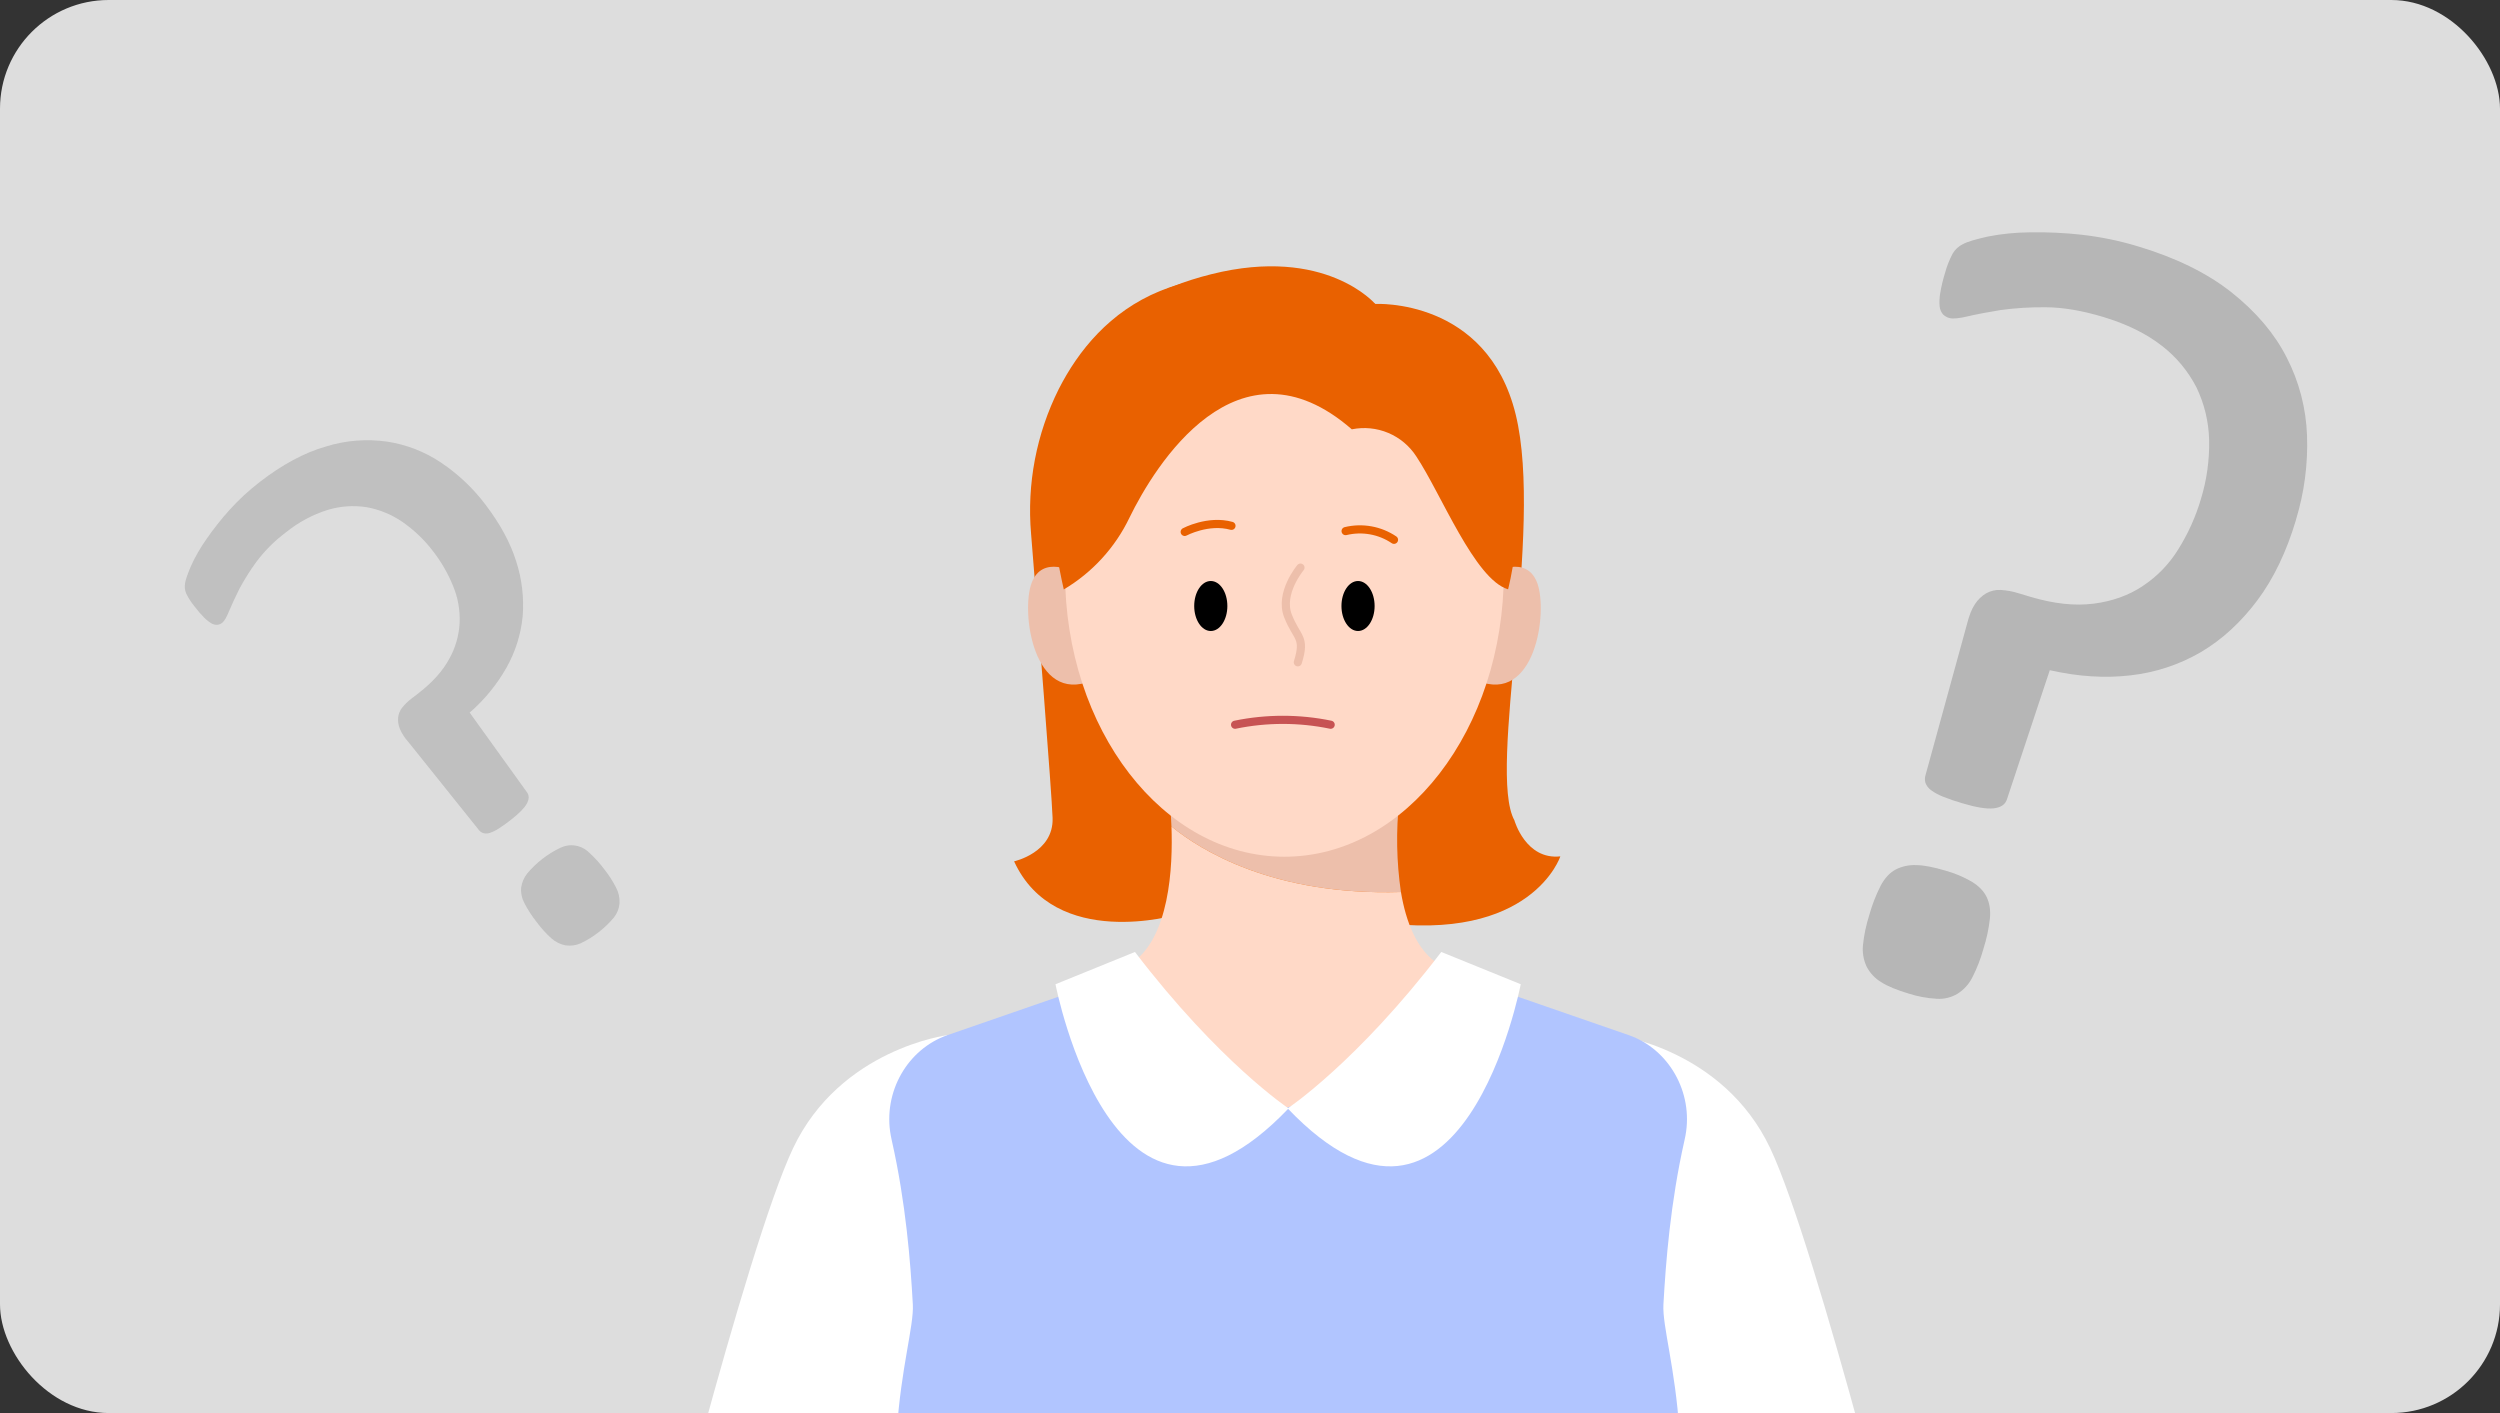<svg width="460" height="260" viewBox="0 0 460 260" fill="none" xmlns="http://www.w3.org/2000/svg">
<rect x="0" y="0" width="460" height="260" fill="#333333" stroke="none"/>
<g clip-path="url(#clip0_142_4716)">
<rect width="460" height="260" rx="20" fill="#DDDDDD"/>
<path d="M174.338 190.464C174.338 190.464 154.617 192.964 145.935 211.253C137.253 229.543 118.982 303.082 118.982 303.082L50 352.881L117.613 363.388C117.613 363.388 151.879 346.511 156.449 333.235C161.018 319.958 177.92 294.856 177.92 294.856L174.338 190.464Z" fill="white"/>
<path d="M297.308 190.464C297.308 190.464 317.029 192.964 325.711 211.254C334.393 229.543 352.664 303.082 352.664 303.082L410.001 354.25L354.033 363.388C354.033 363.388 319.773 346.511 315.204 333.235C310.635 319.959 293.727 294.856 293.727 294.856L297.308 190.464Z" fill="white"/>
<path d="M204.027 180.188L174.336 190.464C167.017 193.001 162.416 200.908 163.904 208.947C163.96 209.253 164.029 209.572 164.098 209.884C166.673 221.304 167.536 232.268 167.961 240.037C168.386 247.807 158.354 271.291 171.961 309.345C171.961 309.345 180.412 349.224 178.268 371.607C178.268 371.607 198.22 383.034 237.718 383.034C277.216 383.034 295.762 371.607 295.762 371.607C293.618 349.224 302.069 309.345 302.069 309.345C315.676 271.284 305.638 247.801 306.069 240.037C306.5 232.274 307.357 221.286 309.932 209.884C310.001 209.566 310.069 209.259 310.126 208.947C311.613 200.908 307 193.001 299.693 190.464L270.003 180.188" fill="#B1C5FF"/>
<path d="M253.069 55.925C253.069 55.925 273.628 54.781 278.885 76.252C284.141 97.723 273.628 141.809 278.653 150.947C278.653 150.947 280.71 158.261 287.104 157.573C287.104 157.573 281.854 173.562 253.526 169.681L216.522 168.312C216.522 168.312 194.132 174.931 186.594 158.486C186.594 158.486 193.907 156.885 193.676 150.491C193.501 145.603 190.925 113.218 189.719 98.229C188.926 89.052 190.687 79.834 194.807 71.595C201.977 57.5 217.941 42.767 253.069 55.925Z" fill="#E96100"/>
<path d="M257.77 164.135C256.957 158.558 256.854 152.899 257.464 147.296H215.203C215.203 147.296 215.441 149.171 215.547 152.065C220.854 156.409 234.28 164.848 257.77 164.135Z" fill="#EDBFAB"/>
<path d="M257.771 164.134C234.281 164.847 220.854 156.409 215.548 152.064C215.823 159.34 215.266 172.86 207.891 177.442C207.891 177.442 217.598 198.694 236.331 203.945C255.083 198.688 264.772 177.442 264.772 177.442C260.677 174.898 258.69 169.591 257.771 164.134Z" fill="#FFD9C7"/>
<path d="M197.835 105.386C197.835 105.386 191.822 101.917 189.816 107.261C187.809 112.606 190.153 129.658 200.842 125.245L197.835 105.386Z" fill="#EDBFAB"/>
<path d="M274.832 105.386C274.832 105.386 280.846 101.917 282.852 107.261C284.858 112.606 282.521 129.658 271.832 125.245L274.832 105.386Z" fill="#EDBFAB"/>
<path d="M195.965 105.368C195.965 76.496 214.036 59.007 236.332 59.007C258.628 59.007 276.704 76.509 276.704 105.368C276.704 134.227 258.615 157.636 236.332 157.636C214.048 157.636 195.965 134.233 195.965 105.368Z" fill="#FFD9C7"/>
<path d="M225.835 111.506C225.835 114.05 224.466 116.106 222.785 116.106C221.103 116.106 219.734 114.05 219.734 111.506C219.734 108.962 221.097 106.905 222.785 106.905C224.472 106.905 225.835 108.968 225.835 111.506Z" fill="black"/>
<path d="M252.929 111.506C252.929 114.05 251.56 116.106 249.879 116.106C248.197 116.106 246.828 114.05 246.828 111.506C246.828 108.962 248.191 106.905 249.879 106.905C251.566 106.905 252.929 108.968 252.929 111.506Z" fill="black"/>
<path d="M239.287 104.442C239.287 104.442 235.343 109.143 236.987 113.325C238.631 117.506 240.275 117.156 238.8 121.863" stroke="#EDBFAB" stroke-width="1.5" stroke-linecap="round" stroke-linejoin="round"/>
<path d="M195.735 108.461C200.995 105.341 205.209 100.729 207.843 95.21C212.412 85.834 227.713 60.719 248.734 78.996C250.987 78.536 253.327 78.767 255.446 79.659C257.565 80.552 259.365 82.063 260.611 83.996C265.18 90.872 271.349 106.611 277.487 108.436C277.487 108.436 290.051 60.469 253.047 55.931C253.047 55.931 243.909 45.192 222.894 50.449C203.611 55.268 186.828 68.945 195.735 108.461Z" fill="#E96100"/>
<path d="M247.59 97.723C249.104 97.356 250.678 97.309 252.212 97.585C253.746 97.86 255.205 98.453 256.497 99.323" stroke="#E96100" stroke-width="1.5" stroke-linecap="round" stroke-linejoin="round"/>
<path d="M217.984 97.873C217.984 97.873 222.304 95.561 226.592 96.754" stroke="#E96100" stroke-width="1.5" stroke-linecap="round" stroke-linejoin="round"/>
<path d="M227.254 133.35C233.056 132.151 239.041 132.151 244.843 133.35" stroke="#C75353" stroke-width="1.5" stroke-linecap="round" stroke-linejoin="round"/>
<path d="M237.097 203.946C237.097 203.946 224.364 195.489 208.831 175.162L194.211 181.1C194.211 181.1 205.056 237.519 237.097 203.946Z" fill="white"/>
<path d="M236.93 203.946C236.93 203.946 249.662 195.489 265.195 175.162L279.815 181.1C279.815 181.1 268.977 237.519 236.93 203.946Z" fill="white"/>
<path opacity="0.36" fill-rule="evenodd" clip-rule="evenodd" d="M89.341 92.876C92.003 96.366 93.904 99.844 94.985 103.31C96.039 106.568 96.442 110.004 96.167 113.419C95.843 116.726 94.835 119.928 93.208 122.82C91.436 125.958 89.139 128.765 86.419 131.119L96.932 145.735C97.4 146.343 97.385 147.036 96.932 147.87C96.479 148.704 95.475 149.707 93.942 150.897C93.243 151.452 92.515 151.972 91.763 152.454C91.246 152.796 90.686 153.068 90.097 153.261C89.708 153.391 89.289 153.399 88.895 153.284C88.549 153.161 88.249 152.93 88.04 152.626L75.078 136.449C74.438 135.747 73.924 134.939 73.557 134.061C73.299 133.405 73.197 132.698 73.26 131.995C73.338 131.329 73.602 130.699 74.021 130.178C74.529 129.55 75.113 128.989 75.759 128.506L77.052 127.507C79.613 125.523 81.487 123.423 82.673 121.209C83.82 119.166 84.471 116.88 84.575 114.536C84.666 112.25 84.259 109.971 83.384 107.86C82.471 105.599 81.255 103.473 79.771 101.543C78.166 99.406 76.229 97.543 74.036 96.025C72.06 94.67 69.822 93.749 67.468 93.324C65.06 92.951 62.6 93.123 60.268 93.829C57.487 94.71 54.895 96.105 52.623 97.942C50.573 99.472 48.749 101.287 47.207 103.333C46.016 104.951 44.945 106.656 44.005 108.433C43.221 110.01 42.594 111.372 42.141 112.462C41.688 113.553 41.289 114.288 40.905 114.582C40.649 114.785 40.345 114.916 40.023 114.965C39.641 114.99 39.26 114.902 38.927 114.712C38.421 114.408 37.956 114.04 37.543 113.618C36.903 112.966 36.307 112.272 35.759 111.54C35.182 110.833 34.686 110.063 34.279 109.245C34.016 108.651 33.936 107.991 34.051 107.351C34.139 106.67 34.534 105.587 35.162 104.098C35.939 102.402 36.871 100.781 37.946 99.258C39.248 97.368 40.669 95.565 42.202 93.859C43.892 91.986 45.745 90.269 47.739 88.729C51.923 85.48 56.031 83.276 59.99 82.148C63.627 81.023 67.466 80.72 71.233 81.26C74.788 81.799 78.182 83.121 81.171 85.132C84.302 87.236 87.064 89.851 89.341 92.869V92.876ZM111.183 159.942C112.035 161.01 112.775 162.164 113.393 163.385C113.843 164.258 114.05 165.238 113.99 166.22C113.914 167.181 113.549 168.095 112.944 168.841C111.27 170.831 109.196 172.44 106.859 173.563C105.977 173.953 105.005 174.086 104.052 173.945C103.088 173.758 102.191 173.313 101.458 172.656C100.447 171.745 99.532 170.733 98.727 169.633C97.864 168.547 97.108 167.378 96.472 166.144C96.004 165.272 95.804 164.28 95.897 163.293C96.037 162.352 96.42 161.464 97.008 160.718C98.682 158.73 100.756 157.12 103.093 155.997C103.964 155.574 104.944 155.433 105.897 155.593C106.851 155.753 107.731 156.207 108.418 156.892C109.437 157.815 110.363 158.836 111.183 159.942Z" fill="#777777" fill-opacity="0.8"/>
<path opacity="0.36" fill-rule="evenodd" clip-rule="evenodd" d="M422.462 95.664C420.719 101.505 418.351 106.459 415.339 110.48C412.327 114.501 408.862 117.682 404.955 119.995C400.982 122.305 396.57 123.76 392.003 124.266C387.288 124.82 382.347 124.493 377.16 123.315L369.302 147.001C368.998 148.021 368.205 148.561 366.899 148.727C365.593 148.893 363.64 148.568 361.072 147.801C359.877 147.46 358.7 147.059 357.545 146.6C356.742 146.292 355.982 145.879 355.287 145.371C354.826 145.036 354.475 144.571 354.28 144.036C354.138 143.542 354.153 143.016 354.323 142.531L361.935 114.804C362.322 113.267 362.803 112.028 363.391 111.169C363.917 110.346 364.629 109.66 365.47 109.164C366.28 108.712 367.203 108.5 368.129 108.552C369.249 108.618 370.356 108.824 371.424 109.165L373.598 109.814C377.912 111.101 381.782 111.516 385.244 111.071C388.707 110.626 391.735 109.53 394.28 107.816C396.921 106.071 399.148 103.768 400.805 101.071C402.6 98.21 403.995 95.117 404.954 91.878C406.045 88.337 406.56 84.644 406.479 80.939C406.399 77.607 405.613 74.329 404.171 71.324C402.631 68.303 400.436 65.664 397.748 63.598C394.896 61.378 391.284 59.599 386.903 58.292C383.062 57.146 379.58 56.55 376.439 56.538C373.654 56.502 370.871 56.673 368.111 57.049C365.703 57.441 363.662 57.83 362.069 58.205C360.476 58.579 359.33 58.71 358.671 58.513C358.23 58.391 357.829 58.157 357.505 57.834C357.165 57.425 356.953 56.925 356.896 56.396C356.825 55.579 356.86 54.756 356.998 53.947C357.207 52.694 357.503 51.456 357.882 50.243C358.212 49.011 358.678 47.82 359.273 46.691C359.721 45.911 360.398 45.287 361.212 44.902C362.048 44.448 363.584 44.02 365.766 43.524C368.304 43.029 370.883 42.771 373.469 42.751C376.649 42.693 379.83 42.839 382.992 43.189C386.464 43.58 389.894 44.282 393.241 45.285C400.305 47.393 406.115 50.238 410.602 53.795C415.088 57.353 418.49 61.33 420.75 65.777C423.042 70.229 424.32 75.132 424.493 80.136C424.681 85.374 423.994 90.608 422.461 95.621L422.462 95.664ZM364.947 174.601C364.445 176.423 363.757 178.189 362.895 179.871C362.281 181.085 361.349 182.111 360.198 182.838C359.058 183.529 357.734 183.857 356.403 183.779C354.627 183.683 352.872 183.358 351.18 182.812C349.055 182.178 347.357 181.486 346.144 180.717C344.996 180.029 344.063 179.033 343.452 177.841C342.875 176.602 342.646 175.23 342.789 173.871C342.988 171.991 343.379 170.137 343.957 168.337C344.474 166.484 345.172 164.685 346.042 162.969C346.792 161.562 347.716 160.582 348.773 160.008C349.946 159.408 351.255 159.123 352.571 159.181C354.006 159.202 355.791 159.55 357.931 160.188C359.646 160.658 361.292 161.349 362.83 162.242C364.078 163.021 364.989 163.924 365.52 165.005C366.05 166.086 366.289 167.38 366.149 168.969C365.934 170.881 365.532 172.768 364.947 174.601Z" fill="#555555" fill-opacity="0.8"/>
</g>
<defs>
<clipPath id="clip0_142_4716">
<rect width="460" height="260" rx="20" fill="white"/>
</clipPath>
</defs>
</svg>
